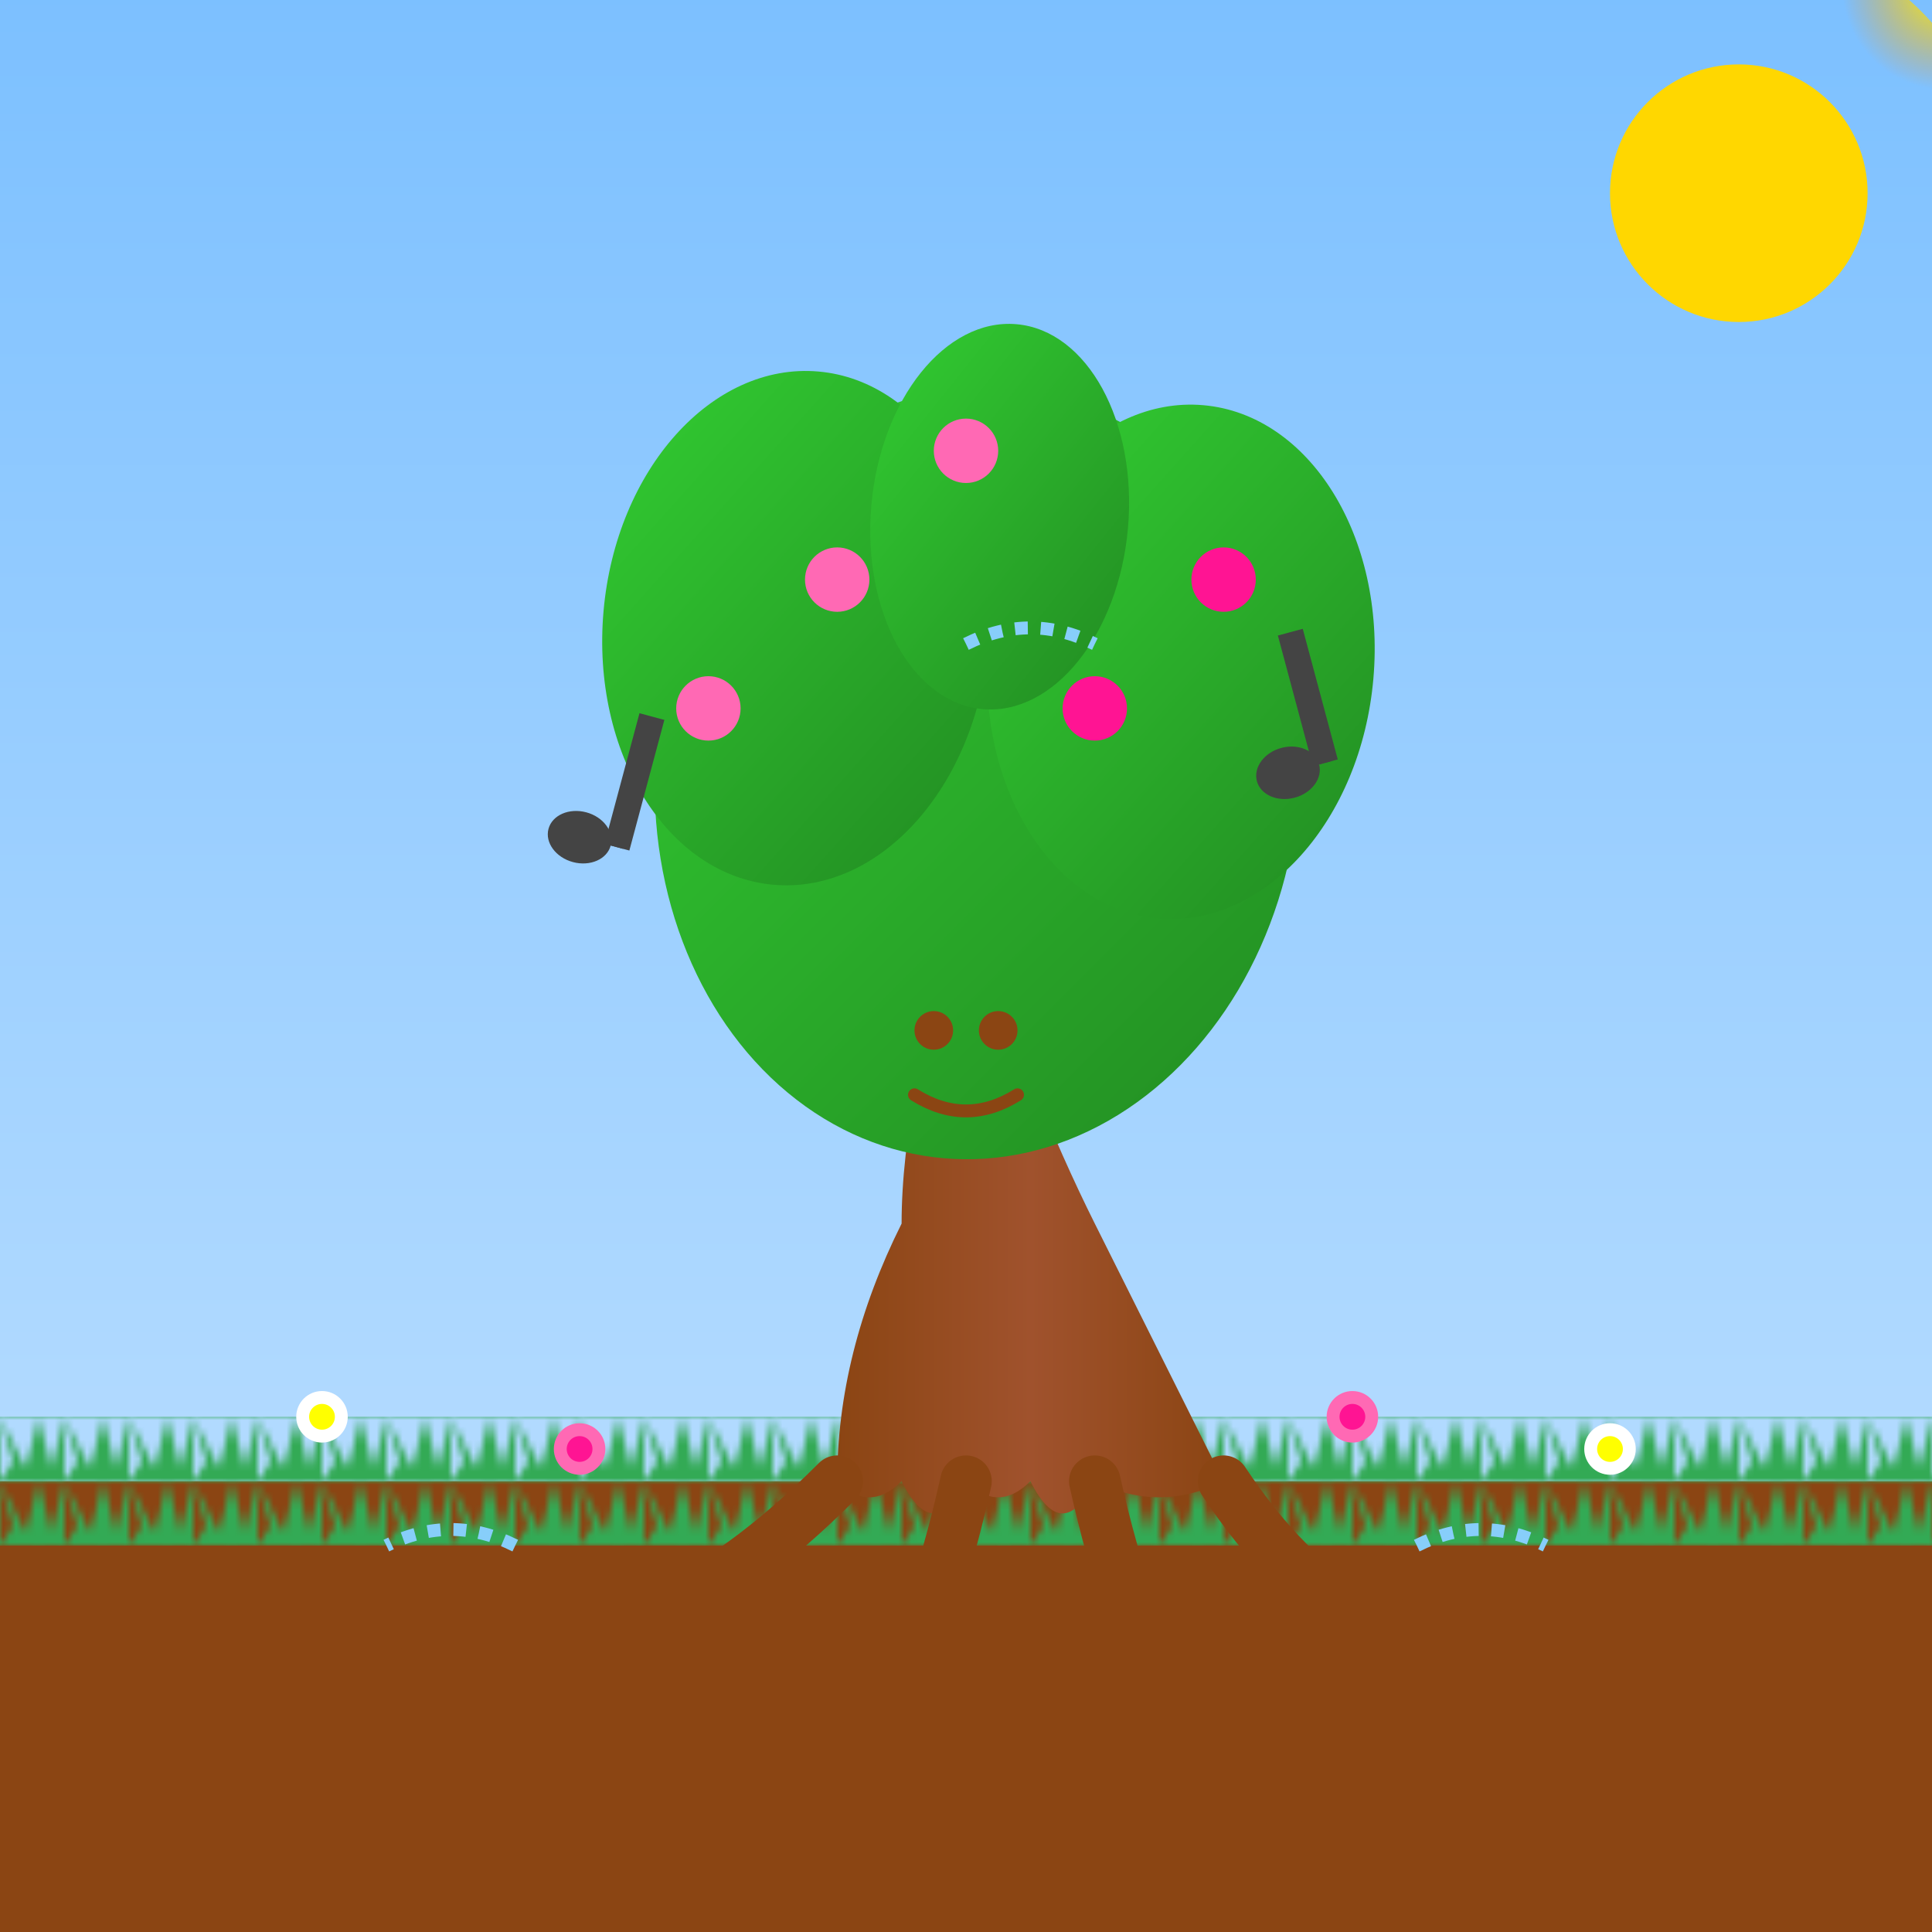 <svg xmlns="http://www.w3.org/2000/svg" viewBox="0 0 300 300">
  <defs>
    <linearGradient id="skyGradient" x1="0%" y1="0%" x2="0%" y2="100%">
      <stop offset="0%" stop-color="#7cc0ff" />
      <stop offset="100%" stop-color="#c4e3ff" />
    </linearGradient>
    <linearGradient id="trunkGradient" x1="0%" y1="0%" x2="100%" y2="0%">
      <stop offset="0%" stop-color="#8B4513" />
      <stop offset="50%" stop-color="#A0522D" />
      <stop offset="100%" stop-color="#8B4513" />
    </linearGradient>
    <linearGradient id="leafGradient" x1="0%" y1="0%" x2="100%" y2="100%">
      <stop offset="0%" stop-color="#32CD32" />
      <stop offset="100%" stop-color="#228B22" />
    </linearGradient>
    <radialGradient id="sunGlow" cx="90%" cy="10%" r="20%" fx="90%" fy="10%">
      <stop offset="0%" stop-color="#FFFF00" />
      <stop offset="100%" stop-color="#FF8C00" stop-opacity="0" />
    </radialGradient>
    <pattern id="grassPattern" width="10" height="10" patternUnits="userSpaceOnUse">
      <path d="M0,10 L2,7 L0,0 L4,8 L6,0 L8,8 L10,0 L10,10 Z" fill="#3a5" />
    </pattern>
  </defs>

  <!-- Background -->
  <rect width="300" height="300" fill="url(#skyGradient)" />
  <circle cx="270" cy="30" r="20" fill="#FFD700" />
  <circle cx="270" cy="30" r="40" fill="url(#sunGlow)" />

  <!-- Ground -->
  <rect x="0" y="230" width="300" height="70" fill="#8B4513" />
  <rect x="0" y="220" width="300" height="20" fill="url(#grassPattern)" />

  <!-- Tree trunk -->
  <path d="M150,140 Q160,170 170,190 Q180,210 190,230 Q180,235 170,230 Q165,240 160,230 Q155,235 150,230 Q145,240 140,230 Q135,235 130,230 Q130,210 140,190 Q140,170 150,140" fill="url(#trunkGradient)" />

  <!-- Root legs in dancing position -->
  <path d="M190,230 Q210,260 230,250 Q240,245 250,270" fill="none" stroke="#8B4513" stroke-width="8" stroke-linecap="round" />
  <path d="M170,230 Q180,275 200,280" fill="none" stroke="#8B4513" stroke-width="8" stroke-linecap="round" />
  <path d="M130,230 Q100,260 80,250 Q70,245 60,270" fill="none" stroke="#8B4513" stroke-width="8" stroke-linecap="round" />
  <path d="M150,230 Q140,275 120,280" fill="none" stroke="#8B4513" stroke-width="8" stroke-linecap="round" />

  <!-- Root toes -->
  <path d="M250,270 Q255,275 260,270" fill="none" stroke="#8B4513" stroke-width="4" stroke-linecap="round" />
  <path d="M250,270 Q250,280 255,280" fill="none" stroke="#8B4513" stroke-width="4" stroke-linecap="round" />
  <path d="M200,280 Q205,285 210,280" fill="none" stroke="#8B4513" stroke-width="4" stroke-linecap="round" />
  <path d="M200,280 Q200,290 205,290" fill="none" stroke="#8B4513" stroke-width="4" stroke-linecap="round" />
  <path d="M60,270 Q55,275 50,270" fill="none" stroke="#8B4513" stroke-width="4" stroke-linecap="round" />
  <path d="M60,270 Q60,280 55,280" fill="none" stroke="#8B4513" stroke-width="4" stroke-linecap="round" />
  <path d="M120,280 Q115,285 110,280" fill="none" stroke="#8B4513" stroke-width="4" stroke-linecap="round" />
  <path d="M120,280 Q120,290 115,290" fill="none" stroke="#8B4513" stroke-width="4" stroke-linecap="round" />

  <!-- Leaf foliage -->
  <g transform="translate(150, 140) rotate(5)">
    <ellipse cx="0" cy="-20" rx="50" ry="60" fill="url(#leafGradient)" />
    <ellipse cx="-30" cy="-40" rx="30" ry="40" fill="url(#leafGradient)" />
    <ellipse cx="30" cy="-40" rx="30" ry="40" fill="url(#leafGradient)" />
    <ellipse cx="0" cy="-60" rx="20" ry="30" fill="url(#leafGradient)" />
  </g>

  <!-- Flowers in the tree -->
  <circle cx="130" cy="90" r="5" fill="#FF69B4" />
  <circle cx="170" cy="110" r="5" fill="#FF1493" />
  <circle cx="150" cy="70" r="5" fill="#FF69B4" />
  <circle cx="190" cy="90" r="5" fill="#FF1493" />
  <circle cx="110" cy="110" r="5" fill="#FF69B4" />

  <!-- Little flowers in the grass -->
  <g>
    <circle cx="50" cy="220" r="4" fill="white" />
    <circle cx="50" cy="220" r="2" fill="yellow" />
    <circle cx="250" cy="225" r="4" fill="white" />
    <circle cx="250" cy="225" r="2" fill="yellow" />
    <circle cx="90" cy="225" r="4" fill="#FF69B4" />
    <circle cx="90" cy="225" r="2" fill="#FF1493" />
    <circle cx="210" cy="220" r="4" fill="#FF69B4" />
    <circle cx="210" cy="220" r="2" fill="#FF1493" />
  </g>

  <!-- Tree face -->
  <circle cx="145" cy="160" r="3" fill="#8B4513" />
  <circle cx="155" cy="160" r="3" fill="#8B4513" />
  <path d="M142,170 Q150,175 158,170" fill="none" stroke="#8B4513" stroke-width="2" stroke-linecap="round" />

  <!-- Dancing motion lines -->
  <path d="M220,240 Q230,235 240,240" fill="none" stroke="#87CEFA" stroke-width="2" stroke-dasharray="2,2" />
  <path d="M80,240 Q70,235 60,240" fill="none" stroke="#87CEFA" stroke-width="2" stroke-dasharray="2,2" />
  <path d="M150,100 Q160,95 170,100" fill="none" stroke="#87CEFA" stroke-width="2" stroke-dasharray="2,2" />

  <!-- Musical notes -->
  <g fill="#444" transform="rotate(-15, 200, 120)">
    <ellipse cx="200" cy="120" rx="5" ry="4" />
    <path d="M205,120 L205,100 L207,100 L207,120" stroke="#444" stroke-width="2" />
  </g>
  <g fill="#444" transform="rotate(15, 90, 130)">
    <ellipse cx="90" cy="130" rx="5" ry="4" />
    <path d="M95,130 L95,110 L97,110 L97,130" stroke="#444" stroke-width="2" />
  </g>
</svg>